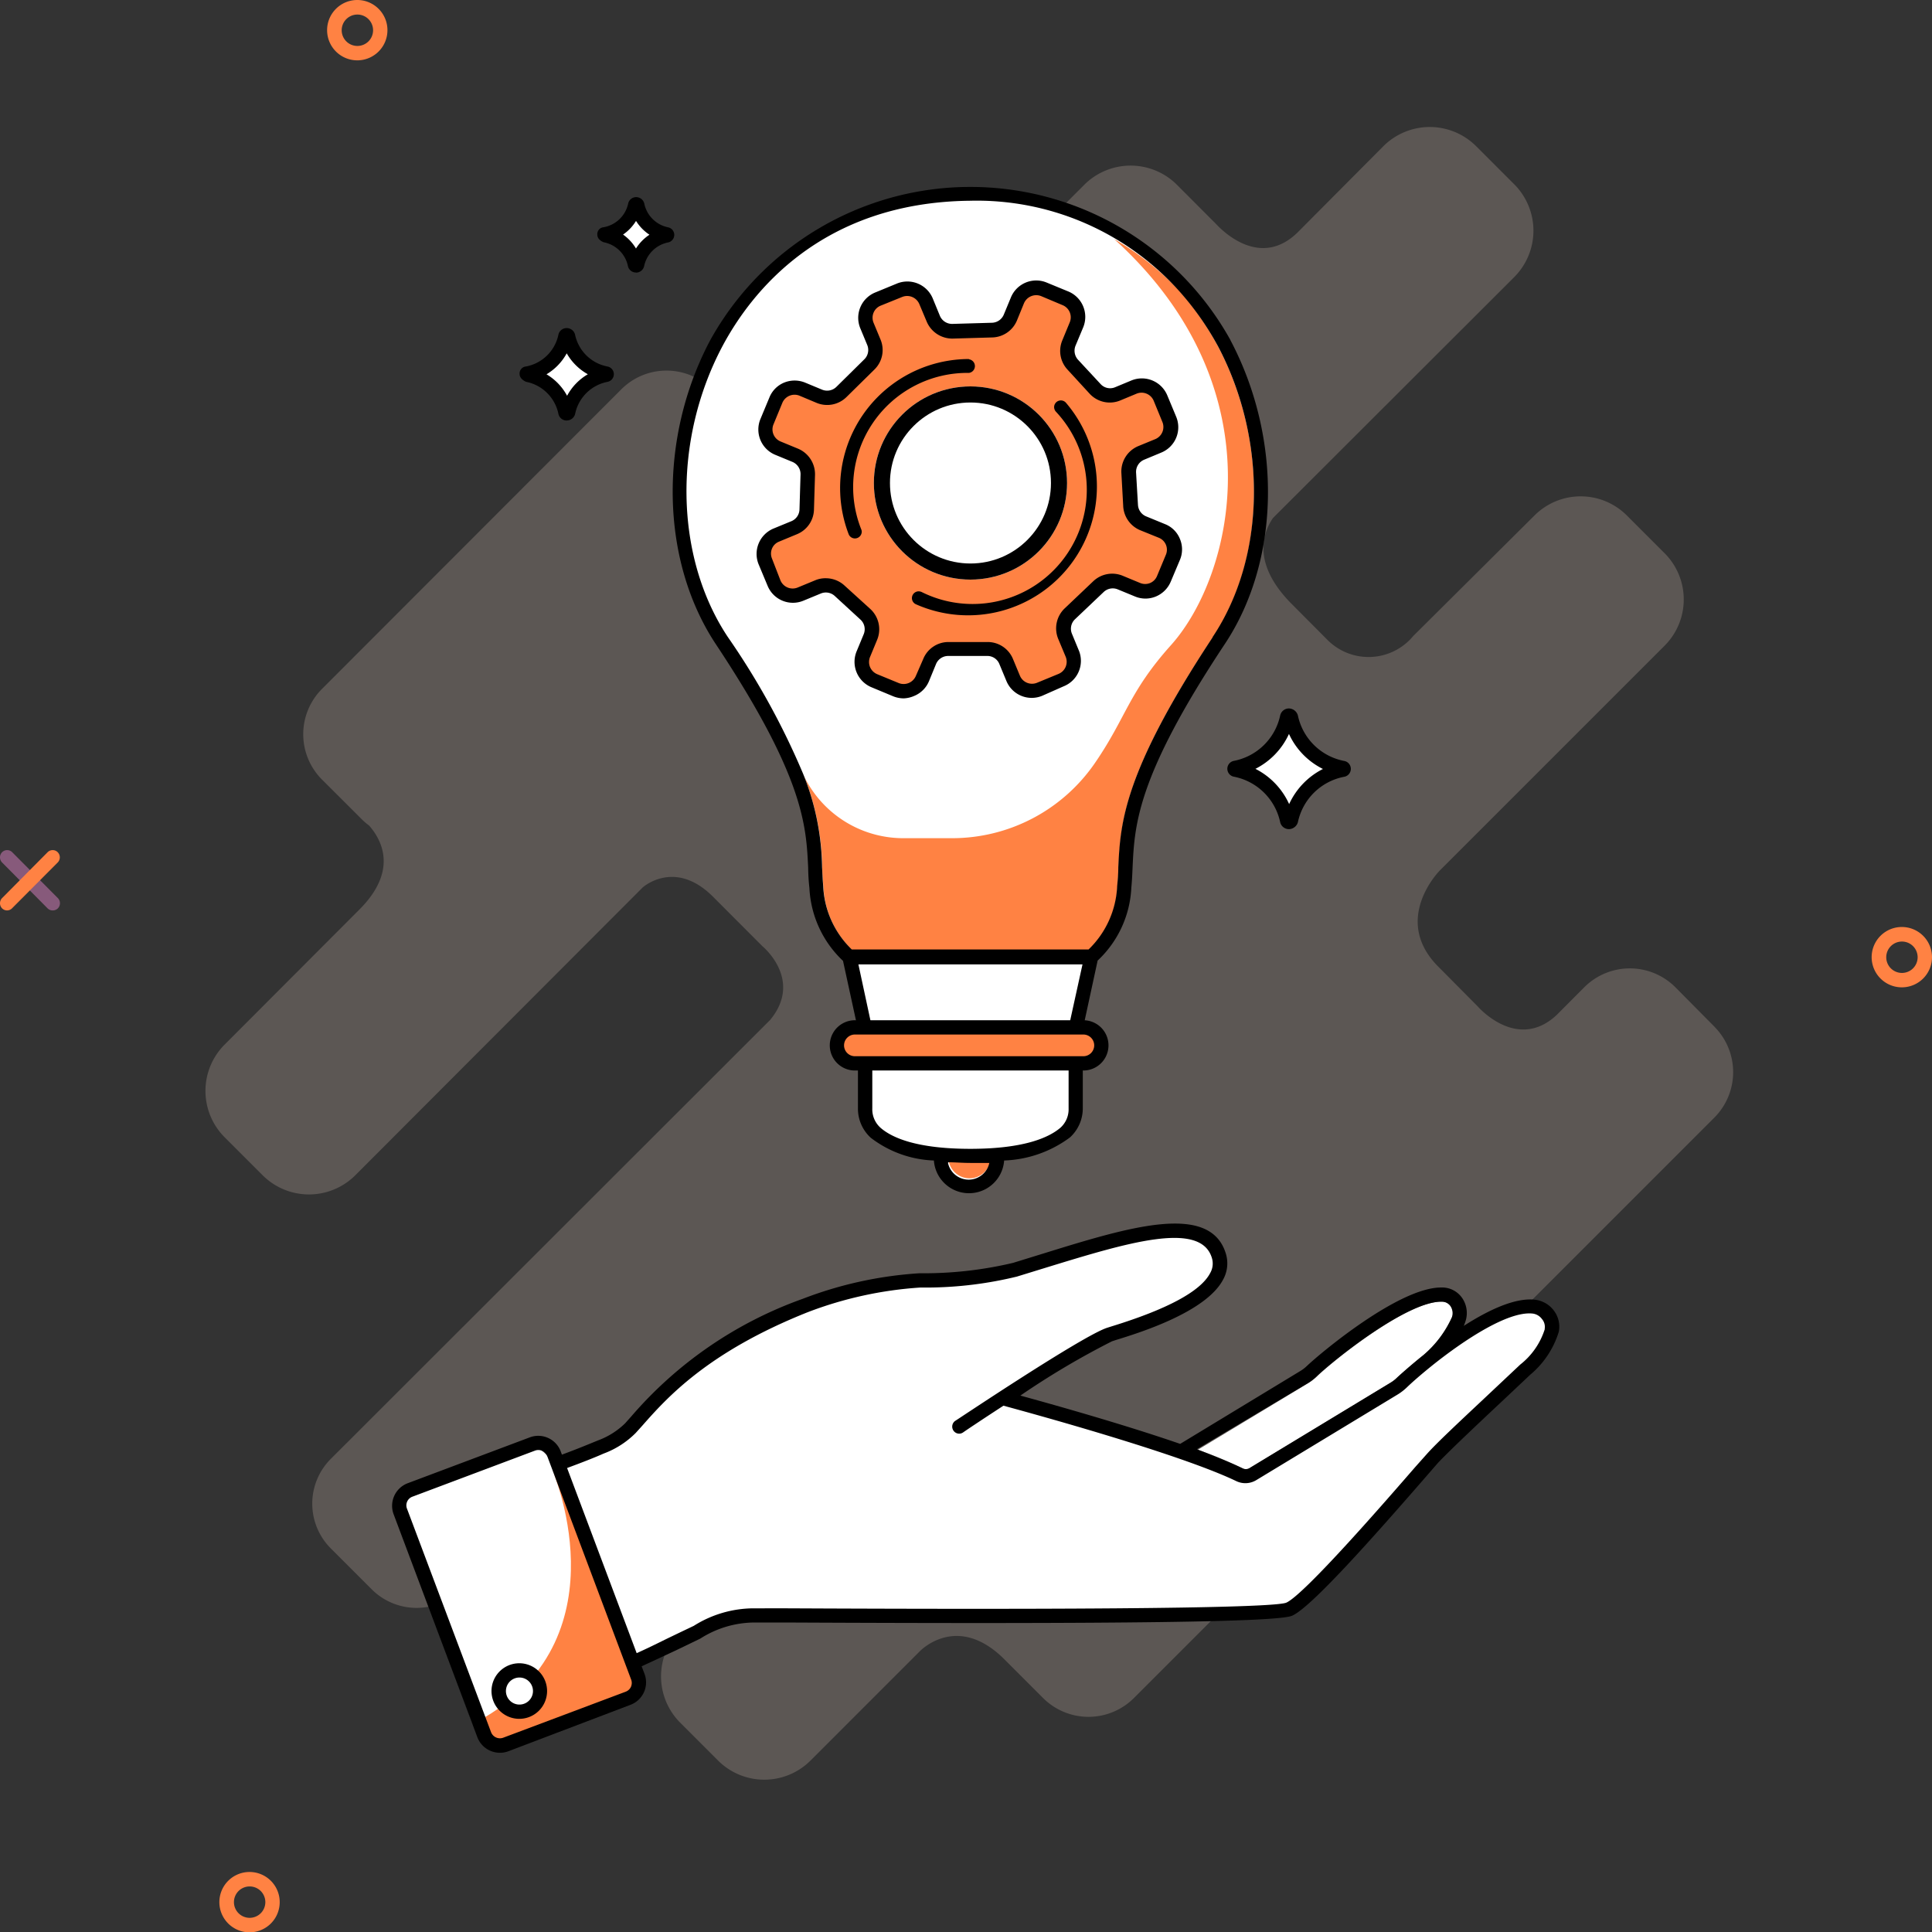 <svg xmlns="http://www.w3.org/2000/svg" width="120" height="120.02" viewBox="0 0 120 120.02"><rect x="0" y="0" width="120" height="120.02" fill="#333333" stroke="none"/><g transform="translate(-963 -2379.181)"><path d="M115.325,69.124l-2.448-2.471a4,4,0,0,0-5.634,0l-1.726,1.732c-2.453,2.3-4.889-.514-4.889-.514L98.1,65.322c-2.826-2.921.16-5.912.16-5.912l13.97-13.97a4.062,4.062,0,0,0,0-5.723l-2.365-2.365a4.056,4.056,0,0,0-5.717,0l-7.544,7.5a3.6,3.6,0,0,1-5.362.2L89,42.8c-2.365-2.418-1.774-4.3-1.106-5.279L102.88,22.555a4.079,4.079,0,0,0,0-5.764l-2.365-2.365a4.079,4.079,0,0,0-5.764,0l-5.291,5.32c-2.264,2.264-4.57.077-5.073-.461L81.928,16.82a4.073,4.073,0,0,0-5.752,0L61.041,31.955a3.683,3.683,0,0,1-5.51.059l-2.5-2.489a3.967,3.967,0,0,0-5.611,0l-18.6,18.617a3.985,3.985,0,0,0,0,5.616l2.5,2.495a4.139,4.139,0,0,0,.432.367c.834.946,1.774,2.832-.591,5.208l-8.383,8.4a4.073,4.073,0,0,0,0,5.752l2.365,2.365a4.073,4.073,0,0,0,5.752,0L48.744,60.468s2-1.815,4.387.591l3.057,3.062s2.536,2.075.479,4.57L29.37,95.964a3.931,3.931,0,0,0,0,5.551l2.554,2.554a3.937,3.937,0,0,0,5.551,0l8.046-8.046c2.418-2.418,4.937.313,4.937.313.059.065,2.637,2.649,2.672,2.678.508.473,2.737,2.785.449,5.073L51.067,106.6a4.073,4.073,0,0,0,0,5.735l2.365,2.365a4.062,4.062,0,0,0,5.735,0l6.8-6.8c.272-.272,2.448-2.223,5.185.449l2.465,2.465a3.991,3.991,0,0,0,5.64,0L115.32,74.751a4,4,0,0,0,0-5.628Z" transform="translate(954.172 2373.836)" fill="#ffe6d9" opacity="0.2"/><g transform="translate(976.625 2379.181)"><path d="M198.526,101.028a1.874,1.874,0,1,1,1.862-1.868,1.874,1.874,0,0,1-1.862,1.868Zm0-2.844a.975.975,0,1,0,.97.975.975.975,0,0,0-.97-.975Z" transform="translate(-94.013 -39.703)" fill="#ff8243"/><path d="M24.936,200.308a1.874,1.874,0,1,1,1.862-1.874,1.874,1.874,0,0,1-1.862,1.874Zm0-2.85a.975.975,0,1,0,.97.975A.975.975,0,0,0,24.936,197.458Z" transform="translate(-23.05 -80.288)" fill="#ff8243"/><path d="M36.256,3.638a1.874,1.874,0,1,1,1.862-1.874,1.874,1.874,0,0,1-1.862,1.874Zm0-2.844a.975.975,0,1,0,.97.97.975.975,0,0,0-.97-.97Z" transform="translate(-27.678 0.11)" fill="#ff8243"/></g><g transform="translate(963 2431.984)"><path d="M3.283,92.951a.437.437,0,0,1-.325-.13L.132,89.971a.455.455,0,0,1,0-.633.443.443,0,0,1,.633,0L3.6,92.188a.455.455,0,0,1,0,.633A.443.443,0,0,1,3.283,92.951Z" transform="translate(-0.004 -89.206)" fill="#875a7b"/><path d="M.451,92.951a.443.443,0,0,1-.319-.13.455.455,0,0,1,0-.633l2.826-2.85a.443.443,0,0,1,.633,0,.455.455,0,0,1,0,.633L.752,92.82a.437.437,0,0,1-.3.131Z" transform="translate(-0.004 -89.206)" fill="#ff8243"/></g><g transform="translate(1004.782 2390.792)"><path d="M81.972,67.692s-2.028-.077-2.43-8.419a49.46,49.46,0,0,0-6.089-12.232s-4.984-7.958.816-18.451,18.138-8.277,19.906-7.727,11.552,3.175,13.349,16.991c0,0,.946,6.757-5.007,13.6,0,0-3.364,6.089-3.323,9.418s-.887,6.367-2.524,6.775Z" transform="translate(-70.997 -19.84)" fill="#fff"/><path d="M88.565,101.074l.928,3.9s-4.286,1.041,0,2.276l.1,3.334s.845,2.365,4.641,2.365a1.736,1.736,0,0,0,1.774,1.963,1.573,1.573,0,0,0,1.774-1.774s4.564-.94,4.73-2.27.337-3.6.337-3.6,2.613-1.058,0-2.235l.7-3.985Z" transform="translate(-77.59 -52.855)" fill="#fff"/><path d="M91.033,105.224v4.937a1.537,1.537,0,0,0,.5,1.182c.68.591,2.205,1.318,5.593,1.318s4.913-.715,5.6-1.318a1.537,1.537,0,0,0,.5-1.182V105.13l.857-3.92H90.17Z" transform="translate(-78.645 -52.921)" fill="none"/><path d="M79.776,57.283a6.858,6.858,0,0,0,5.912,3.281H88.7a10.754,10.754,0,0,0,8.868-4.682c1.933-2.832,2.063-4.345,4.73-7.325,3.807-4.28,6.734-15.88-3.547-25.209a17.772,17.772,0,0,1,3.92,3.127,16.856,16.856,0,0,0-12.85-5.445c-9.252.1-13.6,5.711-15.371,9.045-3.086,5.829-2.956,13.077.331,18.038a46.7,46.7,0,0,1,4.682,8.5,4.658,4.658,0,0,0,.313.67Z" transform="translate(-71.308 -20.143)" fill="none"/><path d="M102.238,121.971h-1.182c-.408,0-.94,0-1.366-.041a1.312,1.312,0,0,0,2.566,0Z" transform="translate(-82.537 -61.391)" fill="#ff8243"/><path d="M110.172,31.7a18.038,18.038,0,0,0-2.53-3.6A17.771,17.771,0,0,0,103.7,25c10.293,9.329,7.366,20.929,3.547,25.209-2.654,2.956-2.785,4.493-4.73,7.325a10.754,10.754,0,0,1-8.868,4.682H90.663a6.858,6.858,0,0,1-5.912-3.281,4.657,4.657,0,0,1-.361-.7,16.051,16.051,0,0,1,1.182,5.812c0,.4.035.8.071,1.182a5.812,5.812,0,0,0,1.774,3.926h14.715a5.812,5.812,0,0,0,1.774-3.926c.035-.4.053-.8.071-1.182.13-2.755.272-5.877,5.859-14.307,3.293-4.96,3.4-12.208.337-18.038Z" transform="translate(-76.282 -21.766)" fill="#ff8243"/><path d="M105.323,29.048a18.473,18.473,0,0,0-32.315,0c-3.24,6.107-3.092,13.722.372,18.918,5.451,8.224,5.587,11.233,5.711,13.852a12.412,12.412,0,0,0,.077,1.253A6.645,6.645,0,0,0,81.255,67.6l.928,4.263v4.889a2.442,2.442,0,0,0,.8,1.839A6.831,6.831,0,0,0,86.9,80a2.187,2.187,0,0,0,4.363,0,7.283,7.283,0,0,0,4.085-1.431,2.442,2.442,0,0,0,.8-1.839V71.845l.922-4.263a6.616,6.616,0,0,0,2.093-4.529c.041-.42.059-.828.077-1.253.124-2.637.26-5.628,5.711-13.852,3.459-5.179,3.606-12.77.367-18.9ZM87.794,80.11c.426,0,.875.041,1.366.041h1.182a1.312,1.312,0,0,1-2.566,0Zm7.473-8.366v5.031a1.537,1.537,0,0,1-.5,1.182c-.686.591-2.205,1.318-5.6,1.318s-4.913-.715-5.593-1.318a1.537,1.537,0,0,1-.5-1.182V71.834l-.863-4.014H96.13Zm8.945-24.239c-5.557,8.425-5.729,11.546-5.859,14.278,0,.4-.035.8-.071,1.182a5.812,5.812,0,0,1-1.774,3.926H81.8a5.812,5.812,0,0,1-1.774-3.926c-.035-.4-.053-.8-.071-1.182a16.051,16.051,0,0,0-1.182-5.812,46.7,46.7,0,0,0-4.682-8.5c-3.287-4.96-3.417-12.208-.331-18.038,1.774-3.334,6.125-8.945,15.371-9.045a16.876,16.876,0,0,1,12.853,5.445,18.037,18.037,0,0,1,2.578,3.624c3.062,5.829,2.956,13.077-.355,18.038Z" transform="translate(-70.676 -19.53)"/><path d="M1.117,0H15.052a1.117,1.117,0,1,1,0,2.235H1.117A1.117,1.117,0,1,1,1.117,0Z" transform="translate(10.455 52.203)" fill="#ff8243"/><path d="M102.93,110.2H88.741a1.561,1.561,0,0,1,0-3.122H102.93a1.561,1.561,0,0,1,0,3.122Zm-14.189-2.235a.674.674,0,1,0,0,1.348H102.93a.674.674,0,0,0,0-1.348Z" transform="translate(-77.423 -55.32)"/></g><g transform="translate(1039.215 2423.184)"><path d="M136.4,78.338a.059.059,0,1,1,0,.118,4.138,4.138,0,0,0-3.216,3.157.118.118,0,0,1-.231,0,4.138,4.138,0,0,0-3.234-3.163.053.053,0,0,1,0-.106,4.1,4.1,0,0,0,3.234-3.157.118.118,0,0,1,.231,0,4.1,4.1,0,0,0,3.216,3.151Z" transform="translate(-129.226 -74.637)" fill="#fff"/><path d="M132.768,81.816a.556.556,0,0,1-.55-.432,3.654,3.654,0,0,0-2.879-2.826.5.5,0,0,1,0-.981,3.654,3.654,0,0,0,2.879-2.82.556.556,0,0,1,.55-.437.591.591,0,0,1,.55.437,3.642,3.642,0,0,0,2.855,2.82.5.5,0,0,1,0,.991,3.636,3.636,0,0,0-2.855,2.82.591.591,0,0,1-.55.428Zm-2.093-3.748a4.57,4.57,0,0,1,2.1,2.193,4.588,4.588,0,0,1,2.1-2.182,4.535,4.535,0,0,1-2.111-2.176,4.546,4.546,0,0,1-2.1,2.176Z" transform="translate(-128.919 -74.32)"/></g><g transform="translate(995.27 2399.56)"><path d="M60.263,37.516a.042.042,0,0,1,0,.083A2.991,2.991,0,0,0,57.9,39.9a.089.089,0,0,1-.171,0,3,3,0,0,0-2.365-2.312.041.041,0,0,1,0-.077A3,3,0,0,0,57.727,35.2a.089.089,0,0,1,.171,0,3.009,3.009,0,0,0,2.365,2.316Z" transform="translate(-54.893 -34.678)" fill="#fff"/><path d="M57.515,40.1A.52.52,0,0,1,57,39.687a2.554,2.554,0,0,0-2.01-1.992s-.4-.16-.4-.473a.437.437,0,0,1,.4-.479A2.536,2.536,0,0,0,57,34.768a.52.52,0,0,1,.514-.408.532.532,0,0,1,.52.408,2.548,2.548,0,0,0,2,1.975.485.485,0,0,1,0,.958,2.548,2.548,0,0,0-1.992,1.969.532.532,0,0,1-.526.426Zm-1.259-2.873a3.447,3.447,0,0,1,1.283,1.336,3.417,3.417,0,0,1,1.289-1.336,3.435,3.435,0,0,1-1.312-1.3,3.423,3.423,0,0,1-1.283,1.318Z" transform="translate(-54.586 -34.36)"/></g><g transform="translate(1000.105 2391.425)"><path d="M67.386,23.22a.035.035,0,0,1,0,.065,2.365,2.365,0,0,0-1.845,1.809.071.071,0,0,1-.136,0,2.365,2.365,0,0,0-1.856-1.815.03.03,0,1,1,0-.059,2.365,2.365,0,0,0,1.857-1.82.071.071,0,0,1,.136,0,2.365,2.365,0,0,0,1.844,1.82Z" transform="translate(-63.074 -20.908)" fill="#fff"/><path d="M65.163,25.282a.508.508,0,0,1-.5-.4,1.9,1.9,0,0,0-1.5-1.478s-.4-.13-.4-.467a.426.426,0,0,1,.39-.467A1.9,1.9,0,0,0,64.678,21a.508.508,0,0,1,.5-.4.52.52,0,0,1,.5.4,1.9,1.9,0,0,0,1.49,1.478.479.479,0,0,1,0,.934,1.9,1.9,0,0,0-1.5,1.478.52.52,0,0,1-.508.4Zm-.816-2.365a2.8,2.8,0,0,1,.816.875A2.814,2.814,0,0,1,66,22.935a2.814,2.814,0,0,1-.834-.857,2.8,2.8,0,0,1-.828.863Z" transform="translate(-62.766 -20.6)"/></g><g transform="translate(1009.993 2396.601)"><path d="M102.368,48.437l1.07.443a1.253,1.253,0,0,0,1.644-.68l.556-1.336a1.259,1.259,0,0,0-.68-1.644l-1.182-.479a1.271,1.271,0,0,1-.757-1.088l-.112-2.01a1.242,1.242,0,0,1,.774-1.236l1.058-.443a1.259,1.259,0,0,0,.686-1.632L104.869,37a1.259,1.259,0,0,0-1.644-.68l-1.011.42a1.265,1.265,0,0,1-1.413-.313L99.412,34.91a1.253,1.253,0,0,1-.236-1.33l.479-1.147a1.259,1.259,0,0,0-.686-1.644l-1.336-.556a1.259,1.259,0,0,0-1.644.68l-.443,1.07a1.265,1.265,0,0,1-1.123.78l-2.459.071a1.265,1.265,0,0,1-1.182-.78l-.449-1.088a1.259,1.259,0,0,0-1.644-.68l-1.336.556a1.253,1.253,0,0,0-.68,1.644l.432,1.041A1.259,1.259,0,0,1,86.82,34.9l-1.756,1.7a1.259,1.259,0,0,1-1.366.266l-1.052-.437A1.259,1.259,0,0,0,81,37.1l-.556,1.336A1.265,1.265,0,0,0,81.13,40.1l1.082.449a1.259,1.259,0,0,1,.78,1.182L82.93,43.9a1.259,1.259,0,0,1-.774,1.123L81.02,45.5a1.259,1.259,0,0,0-.686,1.644l.556,1.336a1.259,1.259,0,0,0,1.644.68l1.111-.449a1.259,1.259,0,0,1,1.33.231l1.608,1.466a1.259,1.259,0,0,1,.319,1.413L86.459,52.9a1.259,1.259,0,0,0,.68,1.644l1.336.55a1.259,1.259,0,0,0,1.644-.68l.437-1.052a1.265,1.265,0,0,1,1.153-.78h2.436a1.259,1.259,0,0,1,1.182.774l.432,1.041a1.259,1.259,0,0,0,1.644.686l1.336-.556a1.259,1.259,0,0,0,.68-1.644l-.449-1.088a1.253,1.253,0,0,1,.3-1.4l1.774-1.691A1.259,1.259,0,0,1,102.368,48.437Z" transform="translate(-79.797 -29.675)" fill="#ff8243"/><path d="M88.624,55.312a1.774,1.774,0,0,1-.65-.13l-1.336-.556A1.709,1.709,0,0,1,85.7,52.4l.443-1.07a.81.81,0,0,0-.189-.9l-1.61-1.48a.816.816,0,0,0-.857-.154l-1.088.449a1.7,1.7,0,0,1-2.223-.922l-.556-1.33a1.709,1.709,0,0,1,.922-2.229l1.135-.467a.816.816,0,0,0,.479-.733l.065-2.164a.822.822,0,0,0-.5-.774l-1.088-.449a1.7,1.7,0,0,1-.9-2.223l.556-1.336A1.673,1.673,0,0,1,81.2,35.7a1.726,1.726,0,0,1,1.307,0l1.052.437a.822.822,0,0,0,.887-.171l1.732-1.709a.81.81,0,0,0,.183-.9l-.432-1.041a1.7,1.7,0,0,1,.952-2.223l1.336-.55a1.709,1.709,0,0,1,2.211.916l.449,1.094a.822.822,0,0,0,.78.5l2.453-.071a.822.822,0,0,0,.733-.5l.443-1.07a1.7,1.7,0,0,1,2.235-.922l1.336.55a1.709,1.709,0,0,1,.922,2.223L99.3,33.408a.834.834,0,0,0,.154.869l1.4,1.508a.8.8,0,0,0,.91.2l1.011-.42a1.709,1.709,0,0,1,2.223.922l.556,1.336a1.7,1.7,0,0,1-.928,2.223l-1.064.443a.816.816,0,0,0-.5.8l.118,2.016a.822.822,0,0,0,.5.7l1.182.485a1.649,1.649,0,0,1,.922.916,1.673,1.673,0,0,1,0,1.307l-.568,1.348a1.72,1.72,0,0,1-.922.922,1.685,1.685,0,0,1-1.3,0l-1.076-.443a.816.816,0,0,0-.869.166l-1.774,1.685a.81.81,0,0,0-.2.9l.449,1.088a1.7,1.7,0,0,1-.958,2.182l-1.336.591a1.7,1.7,0,0,1-2.223-.922l-.437-1.052a.8.8,0,0,0-.751-.5h-2.44a.816.816,0,0,0-.745.508L90.2,54.242a1.691,1.691,0,0,1-.916.916A1.774,1.774,0,0,1,88.624,55.312Zm-4.83-7.461a1.714,1.714,0,0,1,1.147.443l1.614,1.466a1.714,1.714,0,0,1,.426,1.91l-.443,1.07a.822.822,0,0,0,0,.627.834.834,0,0,0,.443.443l1.336.55a.822.822,0,0,0,1.064-.437l.461-1.058A1.691,1.691,0,0,1,91.4,51.812h2.442a1.7,1.7,0,0,1,1.573,1.052l.432,1.041a.816.816,0,0,0,1.064.437l1.336-.55a.816.816,0,0,0,.443-1.064l-.467-1.117a1.714,1.714,0,0,1,.408-1.892l1.774-1.685a1.709,1.709,0,0,1,1.856-.325l1.07.443a.81.81,0,0,0,.591,0,.8.8,0,0,0,.443-.443l.556-1.336a.8.8,0,0,0-.443-1.035l-1.182-.479a1.715,1.715,0,0,1-1.035-1.525l-.112-2.016a1.709,1.709,0,0,1,1.046-1.673l1.064-.437a.816.816,0,0,0,.437-1.064l-.538-1.312a.816.816,0,0,0-1.07-.443l-1.011.42a1.7,1.7,0,0,1-1.9-.42l-1.389-1.513a1.7,1.7,0,0,1-.319-1.774l.473-1.147a.816.816,0,0,0-.437-1.064l-1.336-.562a.828.828,0,0,0-1.07.443l-.437,1.07a1.709,1.709,0,0,1-1.525,1.052l-2.459.071a1.726,1.726,0,0,1-1.62-1.052L89.6,30.824a.822.822,0,0,0-1.07-.443l-1.33.538a.8.8,0,0,0-.443.437.822.822,0,0,0,0,.627l.432,1.041a1.691,1.691,0,0,1-.378,1.862L85.071,36.6a1.709,1.709,0,0,1-1.845.361l-1.07-.449a.822.822,0,0,0-1.064.443l-.55,1.336a.81.81,0,0,0,.437,1.064l1.088.449A1.72,1.72,0,0,1,83.12,41.43l-.065,2.164a1.7,1.7,0,0,1-1.035,1.513l-1.141.473a.786.786,0,0,0-.437.443.81.81,0,0,0,0,.591l.532,1.372a.822.822,0,0,0,1.064.443l1.088-.449a1.661,1.661,0,0,1,.668-.13Z" transform="translate(-79.491 -29.355)"/><path d="M105.375,42.108a.419.419,0,0,0-.739.272.432.432,0,0,0,.106.272,7.094,7.094,0,0,1-8.348,11.2.521.521,0,0,0-.166-.035.42.42,0,0,0-.183.8,8,8,0,0,0,9.329-12.51Z" transform="translate(-86.156 -34.508)"/><path d="M96.267,37.61a8.011,8.011,0,0,0-7.473,10.872.42.42,0,0,0,.39.272.426.426,0,0,0,.426-.426.42.42,0,0,0-.035-.148,7.094,7.094,0,0,1,6.692-9.708.426.426,0,0,0,0-.845Z" transform="translate(-83.078 -32.73)"/><g transform="translate(7.284 6.58)" fill="#fff" stroke="#000" stroke-width="1"><circle cx="6" cy="6" r="6" stroke="none"/><circle cx="6" cy="6" r="5.5" fill="none"/></g></g><g transform="translate(987.061 2455.186)"><path d="M58.08,143.87l3.778-1.537s5.912-6.769,13.3-8.9A45.973,45.973,0,0,1,85.37,132.04s8.773-3.027,11.475-2.589,4.517,2.678.656,4.322-11.375,5.859-11.375,5.859l14.91,4.907,9.069-5.279s6.982-6.083,8.868-5.244,1.1,3.039-1.738,5.09-13.089,13.663-13.089,13.663l-19.362.5-15.342-.047-6.621,2.85Z" transform="translate(-47.806 -128.841)" fill="#fff"/><rect width="16.924" height="10.229" rx="1.765" transform="matrix(0.349, 0.937, -0.937, 0.349, 9.586, 13.252)" fill="#fff"/><path d="M55.078,154.09s4.6,10.3-4.138,15.5l.148,1.182s.154.78,2.85-.2l6.6-2.394-.544-2.365Z" transform="translate(-44.887 -138.932)" fill="#ff8243"/><g transform="translate(6.467 27.302)"><circle cx="1.283" cy="1.283" r="1.283" transform="translate(0.443 0.443)" fill="#fff"/><path d="M53.366,178.083a1.726,1.726,0,1,1,1.726-1.726A1.726,1.726,0,0,1,53.366,178.083Zm0-2.566a.84.84,0,1,0,.6.242.84.84,0,0,0-.6-.242Z" transform="translate(-51.64 -174.63)"/></g><g transform="translate(0.302)"><path d="M119.614,134.672c-1.537-.154-4.28,1.679-6.172,3.187-.686.55-1.271,1.058-1.632,1.407a3.345,3.345,0,0,1-.55.426l-8.785,5.321a1.307,1.307,0,0,1-1.259.065c-3.6-1.726-13.006-4.292-14.455-4.682-1.289.84-2.3,1.513-2.507,1.661a.431.431,0,0,1-.231.077.437.437,0,0,1-.272-.786c.071-.053,7.9-5.321,9.459-5.794l.242-.077c3.482-1.07,5.545-2.182,6.149-3.317a1.182,1.182,0,0,0,.1-.964c-.721-2.329-5.321-.922-10.186.591l-1.921.591a23.932,23.932,0,0,1-5.475.68h-.532a23.832,23.832,0,0,0-6.982,1.525c-6.249,2.489-8.779,5.321-10.287,7.059l-.4.443a5.5,5.5,0,0,1-1.986,1.277c-.591.254-1.348.556-2.276.9l4.322,11.5c.8-.378,1.49-.709,2.016-.964l.65-.313.881-.42a7.12,7.12,0,0,1,3.7-1.088H73.34c24.482.118,30.364-.124,30.979-.349,1.117-.485,6.314-6.468,8.023-8.436l.727-.828c.591-.644,1.856-1.845,3.476-3.364l2.306-2.17a4.6,4.6,0,0,0,1.525-2.205.745.745,0,0,0-.13-.591.845.845,0,0,0-.632-.362Z" transform="translate(-48.754 -129.067)" fill="none"/><path d="M51.481,152.621a.591.591,0,0,0-.769-.349l-7.6,2.855a.573.573,0,0,0-.337.769l5.208,13.846a.591.591,0,0,0,.769.355l7.6-2.855a.58.58,0,0,0,.331-.774Z" transform="translate(-41.834 -138.172)" fill="none"/><path d="M129.062,146.984l8.785-5.321a2.143,2.143,0,0,0,.4-.313s.674-.627,1.638-1.4a6.657,6.657,0,0,0,1.774-2.365.786.786,0,0,0-.089-.662.65.65,0,0,0-.5-.284c-2.111-.112-6.757,3.618-7.81,4.629a3.129,3.129,0,0,1-.556.432l-6.858,4.138a25.28,25.28,0,0,1,2.832,1.182.449.449,0,0,0,.39-.035Z" transform="translate(-75.808 -131.796)" fill="#fff"/><path d="M113.379,133.871a1.708,1.708,0,0,0-1.212-.7c-1.242-.13-2.885.656-4.4,1.626a2.769,2.769,0,0,0,.106-.284,1.649,1.649,0,0,0-.2-1.437,1.519,1.519,0,0,0-1.182-.662h-.136c-2.643,0-7.532,4.109-8.336,4.877a2.311,2.311,0,0,1-.4.307l-7.467,4.529c-3.6-1.242-8-2.471-9.926-3a50.025,50.025,0,0,1,5.687-3.37l.231-.077c1.383-.426,5.593-1.714,6.669-3.748a2.075,2.075,0,0,0,.171-1.638c-.987-3.175-5.995-1.644-11.3,0l-1.915.591a24.049,24.049,0,0,1-5.262.644h-.538a24.376,24.376,0,0,0-7.266,1.59,25.218,25.218,0,0,0-10.642,7.3l-.39.437a4.783,4.783,0,0,1-1.685,1.058c-.591.242-1.318.544-2.235.881l-.077-.207a1.49,1.49,0,0,0-1.91-.869l-7.6,2.855a1.5,1.5,0,0,0-.863,1.933l5.2,13.846a1.5,1.5,0,0,0,1.915.869l7.6-2.891a1.49,1.49,0,0,0,.869-1.91l-.183-.479,2.111-.981.65-.313.881-.426a6.294,6.294,0,0,1,3.323-1h2.1c20.769.1,30.429-.03,31.334-.42,1.153-.5,4.866-4.665,8.348-8.673l.709-.816c.556-.591,1.821-1.8,3.429-3.311.709-.662,1.49-1.4,2.306-2.17a5.6,5.6,0,0,0,1.774-2.666A1.644,1.644,0,0,0,113.379,133.871Zm-15.3,4.487a3.126,3.126,0,0,0,.556-.432c1.052-1.011,5.7-4.73,7.81-4.629a.65.65,0,0,1,.5.284.786.786,0,0,1,.089.662,6.657,6.657,0,0,1-1.774,2.365c-.964.774-1.62,1.383-1.638,1.4a2.142,2.142,0,0,1-.4.313l-8.785,5.321a.449.449,0,0,1-.414,0c-.751-.361-1.732-.751-2.832-1.182ZM56.044,157.206a.591.591,0,0,1-.331.313l-7.6,2.855a.591.591,0,0,1-.769-.355l-5.208-13.846a.573.573,0,0,1,.337-.769l7.6-2.856a.591.591,0,0,1,.769.349l5.2,13.846a.591.591,0,0,1,0,.463ZM112.8,134.995a4.524,4.524,0,0,1-1.525,2.205l-2.306,2.17c-1.62,1.519-2.9,2.72-3.476,3.364l-.733.822c-1.709,1.969-6.9,7.952-8.023,8.436-.591.225-6.5.467-30.979.349H63.641a7.011,7.011,0,0,0-3.7,1.088l-.881.42-.65.313c-.526.254-1.182.591-2.016.964l-4.322-11.5c.928-.343,1.7-.644,2.276-.9a5.5,5.5,0,0,0,1.986-1.277l.4-.443c1.508-1.709,4.038-4.57,10.287-7.059A23.833,23.833,0,0,1,74,132.417h.532a23.934,23.934,0,0,0,5.475-.68l1.921-.591c4.866-1.49,9.459-2.9,10.186-.591a1.182,1.182,0,0,1-.1.964c-.591,1.135-2.666,2.247-6.148,3.317l-.242.077c-1.525.485-9.359,5.741-9.459,5.794a.438.438,0,0,0,.272.786.431.431,0,0,0,.231-.077c.207-.148,1.218-.822,2.507-1.661,1.431.39,10.86,2.956,14.455,4.682a1.307,1.307,0,0,0,1.259-.065l8.785-5.321a3.346,3.346,0,0,0,.55-.426c.361-.349.946-.857,1.632-1.407,1.892-1.508,4.635-3.34,6.172-3.187a.845.845,0,0,1,.591.337.745.745,0,0,1,.171.627Z" transform="translate(-41.212 -128.45)"/></g></g></g></svg>